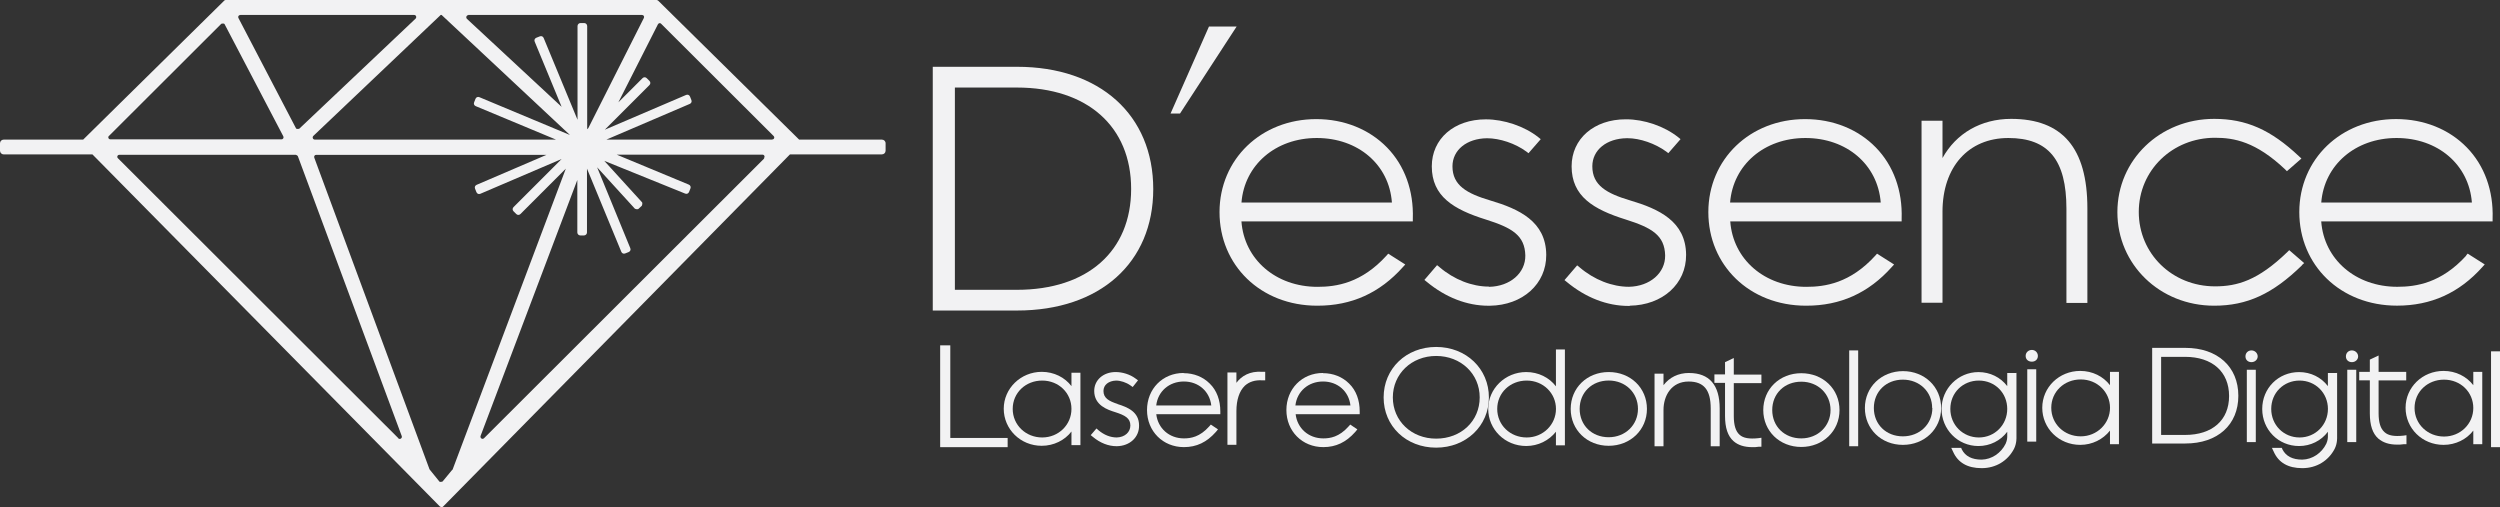 <?xml version="1.0" encoding="UTF-8"?>
<svg id="Layer_2" data-name="Layer 2" xmlns="http://www.w3.org/2000/svg" viewBox="0 0 621.7 126.08">
  <rect x="0" y="0" width="621.7" height="126.08" fill="#333333" stroke="none"/>
  <defs>
    <style>
      .cls-1 {
        fill: #f2f2f3;
      }
    </style>
  </defs>
  <g id="Layer_2-2" data-name="Layer 2">
    <g id="Camada_3" data-name="Camada 3">
      <g>
        <path class="cls-1" d="M219.3,34.72h-20.57L163.68.17s-.23-.17-.34-.17H56.09s-.29.06-.34.17L20.68,34.72H.92c-.52,0-.92.4-.92.92v1.83c0,.52.4.92.92.92h22.06l86.45,87.6s.52.23.74,0l86.28-87.6h22.86c.52,0,.92-.4.92-.92v-1.83c0-.52-.4-.92-.92-.92ZM116.41,3.72h43.25c.4,0,.63.4.46.74l-13.81,27.38s-.17.23-.29.29V6.47c0-.4-.34-.74-.74-.74h-.92c-.4,0-.74.34-.74.74v23.32l-8.42-20.34c-.17-.4-.57-.57-.97-.4l-.86.34c-.4.17-.57.57-.4.97l6.7,16.21-23.55-21.88c-.34-.34-.11-.92.34-.92l-.06-.06ZM109.82,3.72l31.91,29.85-22.51-9.4c-.4-.17-.8,0-.97.4l-.34.86c-.17.4,0,.8.4.97l19.94,8.31h-59.98c-.46,0-.69-.57-.34-.92L109.59,3.72h.23ZM59.75,3.72h43.25c.46,0,.69.57.34.92l-28.93,27.38s-.63.17-.8-.11l-14.32-27.44c-.17-.34.06-.74.46-.74ZM27.1,33.8L55.05,5.9s.69-.17.8.11l14.61,27.9c.17.34-.06.74-.46.74H27.44c-.46,0-.69-.57-.34-.86ZM99.05,108.96L29.33,39.36c-.34-.34-.11-.86.34-.86h43.88s.4.11.52.34l25.84,69.61c.17.52-.46.92-.86.57v-.06ZM112.52,116.76l-2.46,2.98s-.63.23-.8,0l-2.41-2.98-.06-.11-28.64-77.45c-.11-.34.11-.69.46-.69h57.29l-17.36,7.45c-.4.17-.57.57-.4.97l.34.86c.17.4.57.57.97.4l20.22-8.65-11.97,11.97c-.29.29-.29.74,0,1.03l.69.69c.29.29.74.29,1.03,0l11.29-11.29-28.13,74.76s0,.11-.06.17v-.11ZM190.09,39.36l-69.72,69.61c-.4.4-1.03,0-.86-.57l24.06-63.65v13.06c0,.4.34.74.74.74h.92c.4,0,.74-.34.74-.74v-15.87l8.54,20.68c.17.4.57.57.97.4l.86-.34c.4-.17.57-.57.4-.97l-8.25-20.11,9.4,10.31s.69.29.92,0l.8-.74s.29-.69,0-.92l-9.34-10.25,20.11,8.14c.4.17.8,0,.97-.4l.34-.86c.17-.4,0-.8-.4-.97l-17.93-7.45h36.26c.46,0,.69.57.34.86l.11.06ZM191.98,34.72h-41.19l20.74-8.88c.4-.17.57-.57.4-.97l-.34-.86c-.17-.4-.57-.57-.97-.4l-20.22,8.65,11.11-11.11c.29-.29.29-.74,0-1.03l-.69-.69c-.29-.29-.74-.29-1.03,0l-6.02,6.02,9.85-19.42c.17-.29.57-.4.8-.11l27.96,27.9c.34.34.11.86-.34.86l-.06.06Z"/>
        <g>
          <path class="cls-1" d="M286.79,47.03c0-18.45-13.29-30.42-33.86-30.42h-20.97v60.61h20.97c20.57,0,33.86-11.86,33.86-30.19ZM237.46,72.07V21.77h15.41c17.53,0,28.42,9.68,28.42,25.21s-10.88,25.09-28.42,25.09h-15.41Z"/>
          <polygon class="cls-1" points="307.53 6.59 300.65 6.59 291.09 28.24 293.44 28.24 307.53 6.59"/>
          <path class="cls-1" d="M327.64,76.02c8.48,0,15.47-3.15,21.25-9.62l.57-.63-4.24-2.69-.4.46c-6.24,6.87-12.49,7.79-17.19,7.79-10.37,0-18.22-6.82-18.91-16.27h42.62v-.69c.23-6.93-2.01-13.18-6.42-17.7s-10.66-7.05-17.59-7.05c-13.69,0-24.06,9.97-24.06,23.14s10.2,23.26,24.29,23.26h.06ZM308.73,50.36c.74-9.34,8.48-16.04,18.73-16.04s17.99,6.59,18.68,16.04h-37.41Z"/>
          <path class="cls-1" d="M370.26,71.27c-4.18,0-8.65-1.72-12.32-4.87l-.57-.46-3.15,3.67.57.46c4.7,3.9,10.03,5.96,15.35,5.96h.34c8.19-.11,14.09-5.44,14.04-12.66-.06-8.31-6.76-11.4-13.92-13.52-5.79-1.72-9.4-3.72-9.4-8.48,0-4.07,3.55-6.93,8.59-6.99,3.15,0,6.99,1.26,9.8,3.32l.52.4,3.04-3.49-.57-.46c-3.44-2.75-8.59-4.47-13.06-4.47-7.96,0-13.46,4.87-13.46,11.69,0,7.45,5.39,10.71,13.46,13.23,6.53,2.06,9.68,3.95,9.8,8.94.06,4.35-3.78,7.68-8.99,7.79l-.06-.06Z"/>
          <path class="cls-1" d="M405.26,76.02c8.19-.11,14.09-5.44,14.04-12.66-.06-8.31-6.76-11.4-13.92-13.52-5.79-1.72-9.4-3.72-9.4-8.48,0-4.07,3.55-6.93,8.59-6.99h.17c3.09,0,6.87,1.32,9.62,3.32l.52.4,3.04-3.49-.57-.46c-3.44-2.75-8.48-4.47-12.95-4.47h-.11c-7.91,0-13.46,4.87-13.46,11.69,0,7.45,5.39,10.71,13.46,13.23,6.53,2.06,9.68,3.95,9.8,8.94.06,4.35-3.78,7.68-8.99,7.79-4.18,0-8.65-1.72-12.32-4.87l-.57-.46-3.15,3.67.57.46c4.7,3.9,10.03,5.96,15.35,5.96h.34l-.06-.06Z"/>
          <path class="cls-1" d="M449.2,76.02c8.48,0,15.47-3.15,21.25-9.62l.57-.63-4.24-2.69-.4.46c-6.24,6.87-12.49,7.79-17.19,7.79-10.37,0-18.22-6.82-18.91-16.27h42.62v-.69c.23-6.93-2.01-13.18-6.42-17.7-4.41-4.53-10.66-7.05-17.59-7.05-13.69,0-24.06,9.97-24.06,23.14s10.2,23.26,24.29,23.26h.06ZM430.24,50.36c.74-9.34,8.48-16.04,18.73-16.04s17.99,6.59,18.73,16.04h-37.47Z"/>
          <path class="cls-1" d="M483.06,52.65c0-11.11,6.42-18.33,16.38-18.33s14.44,5.44,14.44,17.59v23.43h5.21v-23.55c0-14.95-6.19-22.23-18.96-22.23-7.5,0-13.69,3.61-17.07,9.74v-9.28h-5.21v45.26h5.21v-22.74.11Z"/>
          <path class="cls-1" d="M572.43,65.94l.57-.52-3.72-3.21-.46.46c-7.33,7.1-12.49,8.54-17.99,8.54-10.66,0-18.96-8.14-18.96-18.5s8.36-18.45,18.96-18.45c4.76,0,10.14.97,17.42,7.85l.46.46,3.61-3.15-.57-.52c-7.05-6.65-13.18-9.34-21.14-9.34-13.46,0-24.06,10.2-24.06,23.2s10.54,23.26,24.06,23.26c8.19,0,14.55-2.92,21.83-10.03v-.06Z"/>
          <path class="cls-1" d="M613.34,63.53c-6.24,6.87-12.49,7.79-17.19,7.79-10.37,0-18.22-6.82-18.91-16.27h42.62v-.69c.23-6.93-2.01-13.18-6.42-17.7-4.41-4.53-10.66-7.05-17.59-7.05-13.69,0-24.06,9.97-24.06,23.14s10.2,23.26,24.29,23.26c8.48,0,15.47-3.15,21.25-9.62l.57-.63-4.24-2.69-.4.46h.06ZM614.66,50.36h-37.41c.74-9.34,8.48-16.04,18.73-16.04s17.99,6.59,18.73,16.04h-.06Z"/>
          <polygon class="cls-1" points="236.32 85.88 233.8 85.88 233.8 111.2 250.58 111.2 250.58 108.91 236.32 108.91 236.32 85.88"/>
          <path class="cls-1" d="M266.45,96.02c-1.66-2.18-4.35-3.55-7.39-3.55-5.21,0-9.45,4.12-9.45,9.17s4.12,9.22,9.45,9.22c2.98,0,5.73-1.37,7.39-3.55v3.38h2.23v-17.99h-2.23v3.32ZM266.45,101.69c0,3.95-3.21,7.1-7.28,7.1s-7.33-3.09-7.33-7.1,3.21-7.05,7.33-7.05,7.28,3.09,7.28,7.05Z"/>
          <path class="cls-1" d="M278.02,100.49c-2.29-.74-3.61-1.49-3.61-3.27,0-1.49,1.26-2.52,3.15-2.58h0c1.09,0,2.52.46,3.55,1.2l.57.4,1.32-1.66-.63-.46c-1.37-1.03-3.27-1.6-4.93-1.6h0c-3.09,0-5.33,2.01-5.33,4.7,0,3.61,3.38,4.7,5.21,5.27,2.52.8,3.78,1.55,3.78,3.32,0,1.66-1.37,2.92-3.38,2.98-1.6,0-3.15-.63-4.53-1.78l-.52-.46-1.43,1.66.57.46c1.78,1.49,3.84,2.29,5.84,2.29h.11c3.21-.06,5.56-2.23,5.5-5.16,0-3.38-2.81-4.53-5.39-5.33h.11Z"/>
          <path class="cls-1" d="M294.35,92.75c-5.21,0-9.11,3.95-9.11,9.22s3.95,9.22,9.17,9.22c3.15,0,5.67-1.2,7.96-3.78l.52-.63-1.78-1.2-.4.46c-2.35,2.64-4.58,2.98-6.3,2.98-3.67,0-6.47-2.52-6.87-6.02h15.93v-.69c0-2.75-.86-5.21-2.64-6.93-1.66-1.66-3.95-2.58-6.47-2.58v-.06ZM287.53,100.83c.4-3.49,3.21-5.96,6.87-5.96s6.42,2.46,6.82,5.96c0,0-13.69,0-13.69,0Z"/>
          <path class="cls-1" d="M329.01,92.75c-5.21,0-9.11,3.95-9.11,9.22s3.95,9.22,9.17,9.22c3.15,0,5.67-1.2,7.96-3.78l.52-.63-1.78-1.2-.4.46c-2.35,2.64-4.58,2.98-6.3,2.98-3.67,0-6.47-2.52-6.87-6.02h15.93v-.69c0-2.75-.86-5.21-2.64-6.93-1.66-1.66-3.95-2.58-6.47-2.58v-.06ZM322.14,100.83c.4-3.49,3.21-5.96,6.87-5.96s6.42,2.46,6.82,5.96c0,0-13.69,0-13.69,0Z"/>
          <path class="cls-1" d="M307.47,95.27v-2.64h-2.23v17.99h2.23v-8.36c0-2.86.74-5.04,2.12-6.36,1.09-.97,2.52-1.43,4.3-1.32h.74v-2.12h-.69c-3.15-.23-5.21,1.03-6.53,2.81h.06Z"/>
          <path class="cls-1" d="M357.14,86.28c-7.45,0-13.06,5.39-13.06,12.55s5.61,12.49,13.06,12.49,13.12-5.39,13.12-12.49-5.61-12.55-13.12-12.55ZM357.14,109.08c-6.13,0-10.77-4.41-10.77-10.25s4.64-10.31,10.77-10.31,10.83,4.41,10.83,10.31-4.64,10.25-10.83,10.25Z"/>
          <path class="cls-1" d="M386.93,96.07c-1.66-2.18-4.35-3.55-7.39-3.55-5.21,0-9.45,4.12-9.45,9.17s4.12,9.22,9.45,9.22c2.98,0,5.67-1.37,7.39-3.55v3.38h2.23v-23.83h-2.23v9.17ZM379.66,108.79c-4.12,0-7.33-3.09-7.33-7.1s3.21-7.05,7.33-7.05,7.28,3.15,7.28,7.05-3.21,7.1-7.28,7.1Z"/>
          <path class="cls-1" d="M400.05,92.52c-5.39,0-9.45,3.95-9.45,9.17s4.07,9.17,9.45,9.17,9.51-3.95,9.51-9.17-4.07-9.17-9.51-9.17ZM400.05,108.73c-4.18,0-7.22-2.98-7.22-7.05s3.04-7.05,7.22-7.05,7.28,3.04,7.28,7.05-3.15,7.05-7.28,7.05Z"/>
          <path class="cls-1" d="M420.04,92.75c-2.69,0-4.87,1.09-6.36,3.04v-2.86h-2.23v18.05h2.23v-9.05c0-3.49,1.95-7.05,6.24-7.05,3.78,0,5.5,2.06,5.5,6.7v9.4h2.23v-9.4c0-5.84-2.58-8.82-7.62-8.82Z"/>
          <path class="cls-1" d="M431.16,89.03l-2.18,1.03v3.04h-2.64v2.12h2.64v8.19c0,2.98.69,5.04,2.12,6.3,1.09.97,2.64,1.49,4.7,1.49.52,0,1.03,0,1.6-.11h.63v-2.23l-.8.11c-2.18.23-3.72,0-4.64-.86-.97-.86-1.43-2.41-1.43-4.64v-8.19h6.87v-2.12h-6.87v-4.12Z"/>
          <path class="cls-1" d="M447.94,92.81c-5.39,0-9.45,3.95-9.45,9.17s4.07,9.17,9.45,9.17,9.51-3.95,9.51-9.17-4.07-9.17-9.51-9.17ZM447.94,109.02c-4.18,0-7.22-2.98-7.22-7.05s3.04-7.05,7.22-7.05,7.28,3.04,7.28,7.05-3.15,7.05-7.28,7.05Z"/>
          <rect class="cls-1" x="459.86" y="87.14" width="2.23" height="23.83"/>
          <path class="cls-1" d="M473.27,92.29c-5.39,0-9.51,3.95-9.51,9.17s4.07,9.17,9.45,9.17,9.51-3.95,9.51-9.17-4.07-9.17-9.51-9.17h.06ZM480.54,101.46c0,4.01-3.15,7.05-7.33,7.05s-7.22-2.98-7.22-7.05,3.04-7.05,7.22-7.05,7.28,3.04,7.28,7.05h.06Z"/>
          <path class="cls-1" d="M505.29,87.02c-.86,0-1.55.63-1.55,1.49s.63,1.43,1.55,1.43,1.49-.63,1.49-1.43-.63-1.49-1.49-1.49Z"/>
          <rect class="cls-1" x="504.14" y="91.83" width="2.23" height="17.99"/>
          <path class="cls-1" d="M524.71,95.79c-1.66-2.18-4.35-3.55-7.39-3.55-5.27,0-9.45,4.07-9.45,9.17s4.12,9.22,9.45,9.22c2.98,0,5.67-1.37,7.39-3.55v3.38h2.23v-17.99h-2.23v3.32ZM517.44,108.51c-4.12,0-7.33-3.09-7.33-7.1s3.21-7.05,7.33-7.05,7.28,3.15,7.28,7.05-3.21,7.1-7.28,7.1Z"/>
          <path class="cls-1" d="M543.45,86.51h-8.25v23.78h8.25c8.02,0,13.18-4.64,13.18-11.86s-5.16-11.92-13.18-11.92ZM537.43,88.74h5.96c6.76,0,10.94,3.72,10.94,9.74s-4.18,9.68-10.94,9.68h-5.96v-19.42Z"/>
          <path class="cls-1" d="M559.89,87.14c-.86,0-1.49.63-1.49,1.49s.63,1.43,1.49,1.43,1.55-.63,1.55-1.43-.69-1.49-1.55-1.49Z"/>
          <rect class="cls-1" x="558.74" y="91.95" width="2.23" height="17.99"/>
          <path class="cls-1" d="M584.87,87.14c-.86,0-1.49.63-1.49,1.49s.63,1.43,1.49,1.43,1.55-.63,1.55-1.43-.69-1.49-1.55-1.49Z"/>
          <rect class="cls-1" x="583.72" y="91.95" width="2.23" height="17.99"/>
          <path class="cls-1" d="M592.94,107.42c-.97-.86-1.43-2.41-1.43-4.64v-8.19h6.87v-2.12h-6.87v-4.07l-2.18,1.03v3.04h-2.64v2.12h2.64v8.19c0,2.98.69,5.04,2.12,6.3,1.15.97,2.64,1.49,4.7,1.49.52,0,1.03,0,1.66-.11h.63v-2.23l-.8.11c-2.18.23-3.72,0-4.64-.86l-.06-.06Z"/>
          <path class="cls-1" d="M615.06,95.79c-1.66-2.18-4.35-3.55-7.39-3.55-5.27,0-9.45,4.07-9.45,9.17s4.12,9.22,9.45,9.22c2.98,0,5.73-1.37,7.39-3.55v3.38h2.23v-17.99h-2.23v3.32ZM615.06,101.46c0,3.95-3.21,7.1-7.28,7.1s-7.33-3.09-7.33-7.1,3.21-7.05,7.33-7.05,7.28,3.09,7.28,7.05Z"/>
          <path class="cls-1" d="M501.34,92.75h-2.18v3.27c-1.66-2.18-4.24-3.49-7.16-3.49-5.04,0-9.17,4.12-9.17,9.17s4.01,9.22,9.17,9.22c2.86,0,5.5-1.32,7.16-3.55v1.32s0,.8-.4,1.66c-1.15,2.35-3.49,3.9-5.96,3.95h0c-2.46,0-4.07-.86-4.93-2.52l-.17-.4h-2.46l.46.97c1.2,2.69,3.55,4.07,7.1,4.07s6.47-1.83,8.02-4.76c.74-1.43.63-2.98.63-2.98v-15.98l-.11.06ZM499.16,101.69c0,3.95-3.09,7.1-7.05,7.1s-7.1-3.09-7.1-7.1,3.09-7.05,7.1-7.05,7.05,3.09,7.05,7.05Z"/>
          <path class="cls-1" d="M581.08,92.75h-2.18v3.27c-1.66-2.18-4.24-3.49-7.16-3.49-5.16,0-9.17,4.01-9.17,9.17s4.01,9.22,9.17,9.22c2.86,0,5.5-1.32,7.16-3.55v1.32s0,.8-.4,1.66c-1.15,2.35-3.49,3.9-5.96,3.95h0c-2.46,0-4.07-.86-4.93-2.52l-.17-.4h-2.46l.46.97c1.2,2.69,3.55,4.07,7.1,4.07s6.47-1.83,8.02-4.76c.74-1.43.63-2.98.63-2.98v-15.98l-.11.06ZM578.91,101.69c0,3.95-3.09,7.1-7.05,7.1s-7.05-3.09-7.05-7.1,3.09-7.05,7.05-7.05,7.05,3.09,7.05,7.05Z"/>
          <rect class="cls-1" x="619.47" y="87.37" width="2.23" height="23.83"/>
        </g>
      </g>
    </g>
  </g>
</svg>